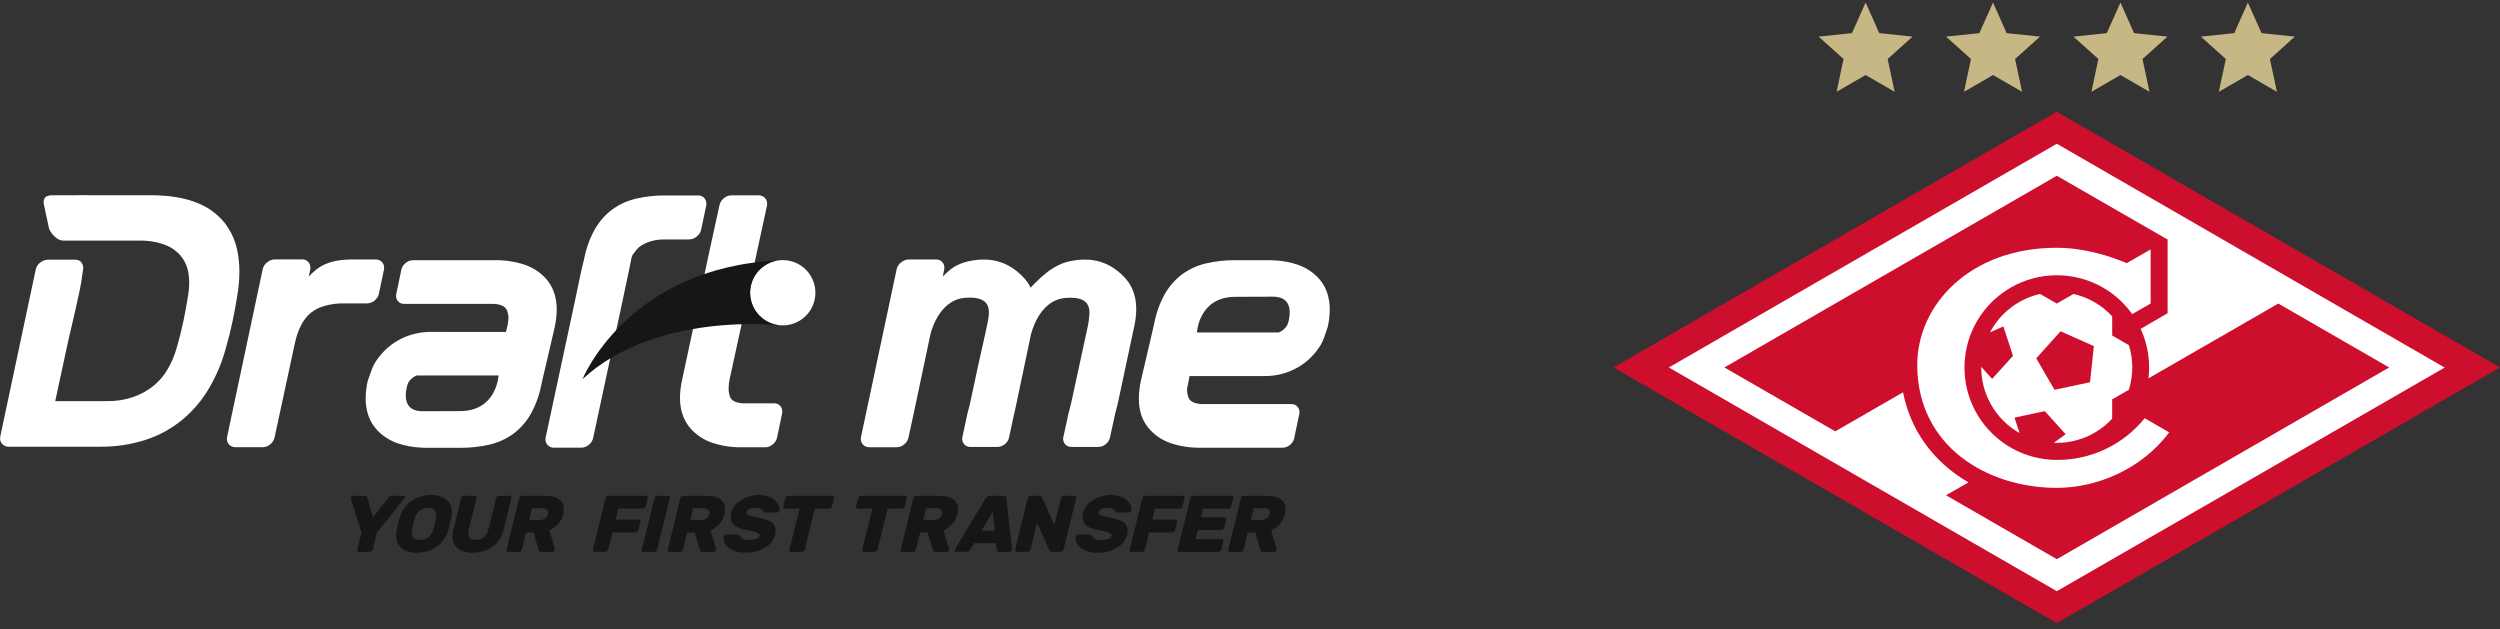 <?xml version="1.0" encoding="UTF-8"?> <svg xmlns="http://www.w3.org/2000/svg" width="282" height="71" viewBox="0 0 282 71" fill="none"><rect x="0" y="0" width="282" height="71" fill="#333333" stroke="none"/> <g clip-path="url(#clip0_291_15)"> <path d="M42.26 33.895C42.508 33.698 42.679 33.418 42.741 33.107L43.311 30.427C43.324 30.354 43.33 30.279 43.33 30.205C43.333 29.991 43.263 29.783 43.133 29.613C43.052 29.504 42.945 29.416 42.822 29.357C42.691 29.298 42.549 29.269 42.406 29.27H39.774C39.208 29.264 38.642 29.305 38.083 29.393C37.635 29.467 37.196 29.591 36.776 29.761C36.386 29.922 36.02 30.135 35.689 30.396C35.384 30.639 35.096 30.903 34.826 31.184L34.993 30.416C35.007 30.342 35.014 30.268 35.015 30.193C35.017 29.979 34.948 29.771 34.818 29.602C34.737 29.492 34.63 29.404 34.507 29.345C34.376 29.286 34.234 29.256 34.091 29.259H31.011C30.688 29.265 30.377 29.384 30.13 29.594C29.87 29.789 29.691 30.073 29.627 30.392L25.612 49.297C25.599 49.367 25.592 49.439 25.592 49.51C25.59 49.726 25.665 49.936 25.803 50.102C25.89 50.212 26.003 50.3 26.13 50.358C26.262 50.417 26.405 50.447 26.55 50.445H29.633C29.952 50.44 30.258 50.32 30.495 50.108C30.744 49.91 30.915 49.631 30.978 49.319L33.249 38.772C33.597 37.156 34.2 35.995 35.059 35.289C35.52 34.921 36.053 34.653 36.624 34.5C37.319 34.308 38.039 34.214 38.761 34.222H41.394C41.713 34.222 42.02 34.105 42.26 33.895Z" fill="white"></path> <path d="M78.588 26.68C78.849 26.485 79.028 26.201 79.093 25.882L79.66 23.204C79.674 23.13 79.68 23.055 79.68 22.98C79.684 22.766 79.614 22.557 79.483 22.388C79.402 22.279 79.295 22.191 79.171 22.132C79.041 22.072 78.899 22.042 78.755 22.045H75.071C73.948 22.034 72.828 22.157 71.734 22.412C70.769 22.637 69.859 23.053 69.058 23.636C68.259 24.235 67.591 24.993 67.099 25.862C66.524 26.897 66.118 28.018 65.896 29.182L65.569 30.538L64.794 34.222L61.548 49.355C61.535 49.425 61.529 49.496 61.528 49.567C61.527 49.783 61.602 49.993 61.741 50.159C61.828 50.268 61.94 50.355 62.066 50.415C62.198 50.473 62.342 50.502 62.486 50.5H65.569C65.888 50.496 66.195 50.377 66.433 50.165C66.681 49.967 66.851 49.687 66.914 49.376L70.158 34.244L70.935 30.571L71.219 29.152C71.326 28.657 71.416 28.709 71.651 28.363C71.875 28.031 72.18 27.76 72.536 27.575C73.243 27.204 74.029 27.012 74.827 27.013H77.707C78.03 27.009 78.342 26.891 78.588 26.68Z" fill="white"></path> <path d="M88.05 45.84C87.969 45.729 87.861 45.64 87.737 45.581C87.607 45.523 87.465 45.494 87.323 45.496H84.037C83.653 45.511 83.272 45.448 82.913 45.313C82.785 45.259 82.667 45.182 82.566 45.087C82.475 44.998 82.403 44.892 82.355 44.775C82.238 44.464 82.181 44.133 82.189 43.801C82.193 43.463 82.229 43.125 82.298 42.794L84.173 34.193L85.188 29.326L86.519 23.183C86.532 23.113 86.538 23.043 86.538 22.972C86.54 22.756 86.465 22.547 86.327 22.381C86.24 22.27 86.128 22.183 86 22.124C85.868 22.065 85.725 22.035 85.58 22.037H82.497C82.179 22.042 81.873 22.161 81.635 22.373C81.387 22.57 81.216 22.85 81.154 23.161L79.812 29.304L78.799 34.173L76.932 42.896C76.786 43.544 76.71 44.204 76.703 44.868C76.703 46.332 77.141 47.537 78.018 48.471C78.672 49.154 79.485 49.666 80.384 49.96C81.46 50.309 82.588 50.476 83.719 50.454H86.315C86.634 50.45 86.94 50.331 87.177 50.117C87.427 49.92 87.598 49.641 87.66 49.329L88.22 46.642C88.234 46.568 88.241 46.494 88.241 46.419C88.243 46.21 88.175 46.007 88.05 45.84Z" fill="white"></path> <path d="M26.239 36.215C26.442 35.245 26.624 34.248 26.785 33.223C26.924 32.38 26.997 31.528 27.003 30.674C27.006 29.981 26.949 29.289 26.832 28.606C26.627 27.314 26.095 26.097 25.286 25.069C24.428 24.043 23.312 23.264 22.053 22.812C20.685 22.287 19.002 22.024 17.005 22.024H10.119C9.575 21.994 8.504 22.024 8.504 22.024H5.845C5.587 22.02 5.335 22.096 5.122 22.241C5.049 22.32 4.994 22.413 4.96 22.515C4.926 22.617 4.914 22.725 4.924 22.832C4.925 22.907 4.932 22.981 4.946 23.055L5.516 25.714C5.537 25.807 5.572 25.895 5.618 25.978C5.782 26.269 5.994 26.531 6.243 26.753C6.371 26.863 6.513 26.957 6.665 27.031C6.809 27.102 6.966 27.14 7.126 27.143H15.747C16.727 27.119 17.702 27.281 18.621 27.62C19.32 27.886 19.939 28.326 20.419 28.9C20.861 29.455 21.15 30.116 21.257 30.818C21.315 31.177 21.344 31.54 21.344 31.904C21.342 32.34 21.307 32.776 21.237 33.207C21.076 34.232 20.895 35.228 20.695 36.194C20.495 37.16 20.246 38.155 19.948 39.18C19.714 40.023 19.376 40.834 18.943 41.593C18.525 42.331 17.974 42.985 17.318 43.521C16.634 44.072 15.858 44.499 15.027 44.785C14.076 45.108 13.075 45.264 12.07 45.248H6.452H6.229L7.629 38.757C7.787 38.025 8.181 36.373 8.538 34.814C8.715 34.025 8.883 33.278 9.007 32.671C9.068 32.367 9.119 32.101 9.155 31.882C9.19 31.664 9.366 30.426 9.366 30.426C9.38 30.352 9.387 30.278 9.388 30.203C9.389 29.992 9.319 29.788 9.19 29.621C9.109 29.512 9.002 29.423 8.879 29.365C8.75 29.312 8.612 29.288 8.473 29.294H5.401C5.082 29.3 4.774 29.417 4.53 29.623C4.271 29.815 4.093 30.096 4.029 30.412L0.028 49.244C0.015 49.314 0.009 49.386 0.008 49.457C0.006 49.673 0.081 49.882 0.219 50.048C0.306 50.157 0.418 50.245 0.544 50.305C0.676 50.362 0.82 50.391 0.964 50.389H11.221C13.001 50.415 14.774 50.148 16.469 49.601C17.961 49.108 19.349 48.345 20.565 47.35C21.76 46.354 22.775 45.16 23.566 43.821C24.417 42.378 25.065 40.824 25.491 39.204C25.787 38.183 26.036 37.187 26.239 36.215Z" fill="white"></path> <path d="M128.776 46.93C128.993 47.523 129.329 48.067 129.762 48.526C130.413 49.205 131.219 49.714 132.112 50.009C133.187 50.356 134.312 50.523 135.441 50.502H144.685C144.995 50.496 145.293 50.379 145.525 50.173C145.769 49.977 145.936 49.702 145.998 49.396L146.059 49.069L146.562 46.703C146.574 46.631 146.581 46.557 146.582 46.484C146.581 46.278 146.512 46.077 146.384 45.914C146.306 45.808 146.202 45.723 146.083 45.666C145.955 45.608 145.817 45.579 145.677 45.581H135.755C135.372 45.595 134.99 45.532 134.631 45.396C134.501 45.342 134.382 45.264 134.28 45.167C134.187 45.078 134.113 44.97 134.065 44.85C133.947 44.535 133.89 44.2 133.898 43.864C133.898 43.797 134.18 42.484 134.184 42.421H141.066C142.629 42.421 143.396 42.468 144.397 42.224C145.357 42.001 146.262 41.587 147.059 41.008C147.831 40.435 148.485 39.718 148.985 38.896C149.267 38.441 149.529 37.603 149.773 36.86C149.915 36.222 149.99 35.572 149.996 34.918C150.004 34.239 149.893 33.564 149.669 32.923C149.453 32.329 149.117 31.786 148.683 31.326C148.033 30.648 147.227 30.139 146.335 29.844C145.533 29.578 144.698 29.42 143.853 29.377C143.688 29.361 143.504 29.351 143.293 29.351H139.343C138.224 29.341 137.109 29.463 136.019 29.716C135.057 29.941 134.15 30.357 133.352 30.938C132.554 31.536 131.889 32.291 131.396 33.158C130.822 34.19 130.417 35.307 130.198 36.468L130.142 36.728L128.701 42.912L128.686 42.993C128.544 43.631 128.469 44.281 128.463 44.935C128.45 45.613 128.557 46.288 128.776 46.93ZM139.325 33.481C139.755 33.481 143.494 33.461 143.682 33.465C145.365 33.503 145.754 34.731 145.308 36.401C145.099 37.177 144.247 37.499 144.247 37.499H135.018C135.018 37.499 135.199 33.505 139.325 33.481Z" fill="white"></path> <path d="M62.472 32.923C62.256 32.329 61.921 31.786 61.486 31.326C60.836 30.648 60.029 30.139 59.136 29.844C58.061 29.497 56.935 29.33 55.805 29.351H46.569C46.258 29.359 45.961 29.479 45.731 29.688C45.487 29.884 45.32 30.159 45.258 30.465L45.199 30.792L44.698 33.158C44.684 33.23 44.677 33.303 44.677 33.377C44.676 33.582 44.742 33.782 44.864 33.946C44.943 34.052 45.047 34.137 45.166 34.195C45.293 34.252 45.432 34.28 45.572 34.278H55.505C55.889 34.264 56.271 34.328 56.629 34.465C56.754 34.519 56.869 34.594 56.968 34.688C57.062 34.778 57.136 34.889 57.183 35.011C57.315 35.322 57.372 35.66 57.35 35.997C57.303 36.486 57.208 36.969 57.067 37.44H50.185C48.619 37.44 47.852 37.392 46.853 37.637C45.895 37.861 44.991 38.274 44.196 38.853C43.423 39.427 42.769 40.144 42.27 40.966C41.986 41.422 41.725 42.26 41.469 43.003C41.329 43.641 41.255 44.291 41.248 44.944C41.24 45.623 41.351 46.299 41.576 46.94C41.793 47.533 42.128 48.076 42.561 48.536C43.212 49.215 44.019 49.724 44.911 50.019C45.714 50.285 46.549 50.443 47.393 50.486C47.557 50.502 47.742 50.512 47.951 50.512H51.91C53.031 50.522 54.15 50.4 55.243 50.147C56.205 49.921 57.112 49.506 57.91 48.925C58.707 48.327 59.372 47.571 59.864 46.705C60.438 45.673 60.843 44.555 61.065 43.395L61.118 43.135L62.561 36.951L62.577 36.87C62.718 36.232 62.792 35.581 62.797 34.928C62.808 34.246 62.698 33.567 62.472 32.923ZM51.925 46.372C51.498 46.372 47.756 46.392 47.569 46.386C45.887 46.35 45.497 45.122 45.944 43.452C46.151 42.675 47.003 42.352 47.003 42.352H56.235C56.235 42.352 56.049 46.348 51.925 46.372Z" fill="white"></path> <path d="M88.295 36.704C90.329 36.704 91.977 35.056 91.977 33.022C91.977 30.988 90.329 29.339 88.295 29.339C86.261 29.339 84.612 30.988 84.612 33.022C84.612 35.056 86.261 36.704 88.295 36.704Z" fill="white"></path> <path d="M126.864 31.307C125.879 30.258 124.564 29.387 122.709 29.288H122.644C122.165 29.269 121.686 29.297 121.212 29.373L120.996 29.406C120.547 29.479 120.108 29.602 119.687 29.773C119.178 30.005 118.693 30.285 118.238 30.609C117.714 31.015 117.218 31.454 116.753 31.926C116.59 32.089 116.422 32.265 116.254 32.452C116.052 32.031 115.786 31.645 115.466 31.305C114.48 30.256 113.165 29.385 111.31 29.286H111.245C110.767 29.267 110.287 29.295 109.814 29.371L109.597 29.404C109.149 29.477 108.71 29.6 108.288 29.771C107.898 29.932 107.533 30.146 107.202 30.408C106.897 30.65 106.609 30.914 106.341 31.196L106.506 30.425C106.519 30.352 106.526 30.277 106.526 30.203C106.529 29.989 106.459 29.781 106.329 29.611C106.248 29.5 106.141 29.412 106.017 29.353C105.887 29.295 105.745 29.266 105.601 29.268H102.52C102.196 29.273 101.884 29.39 101.639 29.602C101.378 29.796 101.199 30.081 101.136 30.4L97.119 49.305C97.105 49.375 97.099 49.447 97.099 49.518C97.098 49.734 97.174 49.943 97.312 50.109C97.399 50.219 97.51 50.307 97.637 50.366C97.769 50.424 97.912 50.453 98.057 50.45H101.14C101.459 50.447 101.765 50.328 102.002 50.115C102.251 49.918 102.422 49.639 102.485 49.327L103.283 45.615L104.933 37.791C104.933 37.791 105.767 33.848 108.83 33.596C111.894 33.343 111.659 35.054 111.425 36.304C111.346 36.726 110.892 38.757 110.329 41.264L109.406 45.568L109.146 46.569L108.554 49.315C108.524 49.449 108.525 49.588 108.557 49.722C108.588 49.855 108.65 49.98 108.738 50.086C108.822 50.192 108.931 50.276 109.054 50.333C109.177 50.389 109.312 50.416 109.447 50.411H112.531C112.838 50.407 113.133 50.292 113.361 50.086C113.604 49.894 113.77 49.62 113.828 49.315L114.419 46.569L114.5 46.257L116.274 37.806C116.274 37.806 117.106 33.864 120.17 33.611C122.721 33.392 122.985 34.548 122.866 35.663C122.834 36.102 122.769 36.538 122.669 36.967L120.804 45.568L120.544 46.569L119.943 49.315C119.913 49.449 119.913 49.588 119.945 49.721C119.976 49.855 120.038 49.98 120.124 50.086C120.209 50.191 120.317 50.276 120.441 50.332C120.564 50.389 120.698 50.416 120.834 50.411H123.915C124.222 50.407 124.517 50.292 124.745 50.086C124.989 49.894 125.155 49.62 125.212 49.315L125.814 46.569L126.074 45.568L127.937 36.844C128.453 34.465 128.096 32.62 126.864 31.307Z" fill="white"></path> <path d="M84.788 34.149C84.489 33.22 84.571 32.209 85.017 31.34C85.463 30.471 86.236 29.814 87.165 29.515C87.358 29.453 87.556 29.407 87.757 29.377C70.767 30.211 65.709 42.766 65.709 42.766C73.989 35.102 87.893 36.688 87.893 36.688C87.185 36.61 86.516 36.328 85.965 35.878C85.414 35.427 85.005 34.827 84.788 34.149Z" fill="#161616"></path> <path d="M42.027 62.007C42.007 62.075 41.966 62.135 41.91 62.178C41.855 62.222 41.787 62.247 41.716 62.251H40.498C40.467 62.252 40.437 62.246 40.409 62.233C40.381 62.221 40.357 62.202 40.338 62.178C40.32 62.154 40.308 62.126 40.302 62.096C40.297 62.066 40.298 62.036 40.306 62.007L40.779 60.083L39.575 56.242C39.563 56.204 39.563 56.164 39.575 56.126C39.592 56.071 39.625 56.022 39.671 55.987C39.716 55.952 39.772 55.931 39.829 55.929H41.103C41.15 55.923 41.197 55.929 41.242 55.945C41.287 55.96 41.328 55.986 41.361 56.02C41.396 56.058 41.422 56.104 41.438 56.154L42.065 58.377L43.792 56.154C43.834 56.103 43.883 56.057 43.938 56.02C44.025 55.956 44.131 55.923 44.239 55.929H45.515C45.539 55.928 45.564 55.932 45.586 55.943C45.608 55.953 45.628 55.968 45.643 55.988C45.658 56.008 45.669 56.03 45.673 56.055C45.678 56.079 45.677 56.104 45.67 56.128C45.657 56.171 45.634 56.211 45.603 56.244L42.508 60.084L42.027 62.007Z" fill="#161616"></path> <path d="M45.12 58.285C45.224 57.944 45.38 57.623 45.584 57.331C45.792 57.032 46.048 56.769 46.343 56.554C46.654 56.328 46.998 56.151 47.364 56.029C47.771 55.896 48.198 55.829 48.627 55.832C49.023 55.824 49.417 55.891 49.788 56.029C50.082 56.141 50.346 56.321 50.557 56.554C50.748 56.775 50.878 57.043 50.934 57.331C50.995 57.646 50.995 57.969 50.934 58.285C50.883 58.543 50.821 58.815 50.752 59.099C50.683 59.383 50.61 59.647 50.538 59.887C50.434 60.227 50.278 60.548 50.074 60.84C49.867 61.142 49.61 61.409 49.315 61.628C49.004 61.857 48.657 62.034 48.288 62.152C47.883 62.285 47.459 62.351 47.032 62.35C46.634 62.358 46.237 62.291 45.863 62.152C45.57 62.044 45.307 61.863 45.1 61.628C44.908 61.403 44.779 61.131 44.724 60.84C44.662 60.525 44.662 60.202 44.724 59.887C44.771 59.641 44.83 59.375 44.899 59.099C44.968 58.823 45.045 58.543 45.12 58.285ZM48.821 59.85C48.854 59.742 48.889 59.621 48.929 59.489C48.968 59.357 49.004 59.221 49.037 59.081C49.071 58.941 49.102 58.809 49.128 58.687C49.154 58.565 49.175 58.442 49.195 58.34C49.218 58.202 49.218 58.062 49.195 57.924C49.176 57.804 49.127 57.691 49.053 57.595C48.973 57.496 48.868 57.419 48.749 57.372C48.595 57.314 48.431 57.286 48.267 57.291C48.089 57.289 47.913 57.316 47.744 57.372C47.595 57.422 47.456 57.498 47.332 57.595C47.213 57.687 47.11 57.798 47.026 57.924C46.943 58.053 46.877 58.193 46.829 58.34C46.792 58.442 46.755 58.559 46.721 58.687C46.688 58.815 46.65 58.951 46.617 59.081C46.583 59.211 46.551 59.355 46.522 59.489C46.492 59.623 46.471 59.742 46.455 59.85C46.427 59.978 46.425 60.11 46.449 60.238C46.472 60.367 46.521 60.49 46.593 60.599C46.733 60.796 46.987 60.899 47.381 60.899C47.718 60.914 48.048 60.808 48.312 60.599C48.547 60.401 48.723 60.142 48.821 59.85Z" fill="#161616"></path> <path d="M57.491 55.927C57.521 55.924 57.553 55.928 57.581 55.94C57.61 55.952 57.635 55.971 57.654 55.995C57.674 56.019 57.687 56.048 57.693 56.078C57.699 56.108 57.697 56.14 57.688 56.169L56.801 59.775C56.709 60.168 56.548 60.541 56.325 60.877C56.114 61.191 55.846 61.463 55.537 61.681C55.227 61.901 54.883 62.068 54.518 62.174C54.134 62.288 53.735 62.344 53.335 62.342C52.957 62.349 52.58 62.292 52.221 62.174C51.926 62.079 51.661 61.909 51.45 61.681C51.251 61.454 51.119 61.175 51.07 60.877C51.015 60.509 51.038 60.134 51.137 59.775L52.024 56.169C52.042 56.101 52.084 56.041 52.14 55.998C52.196 55.952 52.266 55.927 52.337 55.927H53.556C53.586 55.926 53.616 55.931 53.644 55.944C53.672 55.956 53.696 55.975 53.715 55.998C53.733 56.022 53.746 56.05 53.751 56.08C53.757 56.11 53.755 56.14 53.747 56.169L52.87 59.739C52.822 59.878 52.803 60.025 52.814 60.171C52.825 60.317 52.867 60.459 52.935 60.589C53.066 60.794 53.319 60.897 53.692 60.897C54.023 60.911 54.347 60.802 54.601 60.589C54.846 60.363 55.014 60.066 55.084 59.739L55.963 56.169C55.981 56.101 56.022 56.041 56.079 55.998C56.135 55.952 56.204 55.927 56.276 55.927H57.491Z" fill="#161616"></path> <path d="M61.408 55.927C61.767 55.92 62.126 55.963 62.474 56.053C62.744 56.121 62.994 56.251 63.206 56.432C63.391 56.603 63.518 56.83 63.566 57.078C63.622 57.383 63.607 57.697 63.523 57.995C63.436 58.402 63.249 58.781 62.978 59.097C62.707 59.413 62.361 59.655 61.971 59.803L62.596 61.953C62.605 61.986 62.605 62.02 62.596 62.052C62.583 62.108 62.549 62.158 62.502 62.192C62.458 62.229 62.402 62.25 62.344 62.251H61.078C61.034 62.257 60.989 62.253 60.946 62.239C60.903 62.225 60.864 62.202 60.832 62.17C60.795 62.12 60.767 62.065 60.747 62.007L60.189 60.073H59.334L58.859 62.007C58.841 62.076 58.8 62.136 58.742 62.178C58.687 62.224 58.617 62.25 58.545 62.251H57.327C57.297 62.252 57.266 62.246 57.239 62.233C57.211 62.221 57.186 62.202 57.167 62.178C57.148 62.154 57.136 62.126 57.13 62.096C57.124 62.066 57.127 62.035 57.136 62.007L58.571 56.169C58.589 56.101 58.63 56.04 58.687 55.998C58.743 55.952 58.812 55.927 58.884 55.927H61.408ZM59.683 58.667H60.733C60.97 58.672 61.204 58.622 61.417 58.521C61.517 58.468 61.603 58.394 61.67 58.303C61.736 58.212 61.782 58.108 61.802 57.997C61.863 57.745 61.822 57.569 61.674 57.474C61.489 57.367 61.276 57.317 61.063 57.328H60.012L59.683 58.667Z" fill="#161616"></path> <path d="M72.881 55.927C72.912 55.924 72.943 55.928 72.971 55.94C73 55.952 73.025 55.971 73.044 55.995C73.064 56.019 73.077 56.048 73.083 56.078C73.089 56.108 73.087 56.14 73.078 56.169L72.841 57.127C72.821 57.195 72.781 57.255 72.725 57.299C72.67 57.342 72.602 57.368 72.532 57.372H69.742L69.439 58.61H72.035C72.065 58.609 72.095 58.615 72.122 58.628C72.15 58.641 72.174 58.66 72.193 58.683C72.211 58.707 72.224 58.735 72.23 58.765C72.235 58.794 72.234 58.825 72.226 58.854L71.99 59.812C71.971 59.881 71.93 59.941 71.873 59.984C71.818 60.029 71.748 60.055 71.676 60.055H69.082L68.603 62.007C68.583 62.075 68.542 62.135 68.486 62.178C68.43 62.222 68.362 62.248 68.291 62.251H67.071C67.041 62.252 67.011 62.245 66.984 62.233C66.957 62.22 66.933 62.202 66.913 62.178C66.895 62.154 66.882 62.126 66.877 62.096C66.871 62.066 66.872 62.036 66.88 62.007L68.317 56.169C68.336 56.101 68.376 56.041 68.433 55.998C68.489 55.952 68.559 55.927 68.631 55.927H72.881Z" fill="#161616"></path> <path d="M72.589 62.251C72.559 62.252 72.529 62.245 72.502 62.233C72.474 62.22 72.45 62.202 72.431 62.178C72.413 62.154 72.4 62.126 72.394 62.096C72.389 62.066 72.39 62.036 72.398 62.007L73.835 56.169C73.853 56.101 73.894 56.04 73.951 55.998C74.007 55.952 74.076 55.927 74.148 55.927H75.367C75.397 55.926 75.427 55.931 75.455 55.944C75.483 55.956 75.507 55.975 75.526 55.998C75.544 56.022 75.557 56.05 75.562 56.08C75.568 56.11 75.566 56.14 75.558 56.169L74.119 62.007C74.099 62.075 74.058 62.135 74.002 62.178C73.946 62.222 73.878 62.248 73.807 62.251H72.589Z" fill="#161616"></path> <path d="M79.589 55.927C79.949 55.92 80.308 55.963 80.656 56.053C80.926 56.121 81.176 56.251 81.387 56.432C81.573 56.603 81.699 56.83 81.748 57.078C81.804 57.383 81.789 57.697 81.705 57.995C81.618 58.402 81.431 58.781 81.16 59.097C80.888 59.413 80.543 59.655 80.153 59.803L80.778 61.953C80.787 61.986 80.787 62.02 80.778 62.052C80.765 62.108 80.731 62.158 80.683 62.192C80.639 62.229 80.584 62.25 80.526 62.251H79.26C79.216 62.257 79.17 62.253 79.128 62.239C79.085 62.225 79.046 62.202 79.014 62.17C78.977 62.12 78.948 62.065 78.929 62.007L78.371 60.073H77.516L77.04 62.007C77.02 62.075 76.979 62.135 76.924 62.178C76.868 62.222 76.8 62.247 76.729 62.251H75.509C75.479 62.252 75.449 62.245 75.421 62.233C75.394 62.22 75.37 62.202 75.351 62.178C75.333 62.154 75.32 62.126 75.314 62.096C75.308 62.066 75.309 62.036 75.317 62.007L76.755 56.169C76.773 56.101 76.814 56.04 76.871 55.998C76.927 55.952 76.996 55.927 77.068 55.927H79.589ZM77.865 58.667H78.915C79.151 58.672 79.385 58.623 79.597 58.521C79.699 58.47 79.787 58.396 79.855 58.305C79.924 58.214 79.97 58.109 79.992 57.997C80.053 57.745 80.011 57.569 79.863 57.474C79.678 57.367 79.466 57.317 79.252 57.328H78.202L77.865 58.667Z" fill="#161616"></path> <path d="M85.604 55.836C85.962 55.83 86.318 55.886 86.656 56.004C86.932 56.099 87.188 56.244 87.412 56.432C87.597 56.589 87.743 56.787 87.837 57.011C87.92 57.202 87.943 57.413 87.902 57.616C87.887 57.673 87.853 57.722 87.806 57.756C87.765 57.792 87.713 57.813 87.658 57.816H86.438C86.37 57.819 86.302 57.806 86.241 57.778C86.189 57.751 86.142 57.714 86.105 57.67C86.089 57.652 86.067 57.622 86.037 57.581C85.999 57.529 85.951 57.485 85.898 57.449C85.821 57.397 85.736 57.357 85.647 57.331C85.519 57.295 85.386 57.279 85.253 57.281C85.138 57.281 85.022 57.289 84.908 57.305C84.803 57.318 84.7 57.342 84.6 57.376C84.513 57.407 84.431 57.456 84.362 57.518C84.295 57.577 84.248 57.655 84.228 57.742C84.215 57.78 84.212 57.82 84.217 57.859C84.223 57.899 84.237 57.936 84.259 57.969C84.329 58.045 84.418 58.102 84.516 58.135C84.684 58.199 84.858 58.249 85.034 58.285C85.251 58.334 85.523 58.389 85.846 58.456C86.132 58.511 86.41 58.596 86.678 58.709C86.885 58.795 87.07 58.926 87.22 59.093C87.354 59.246 87.44 59.434 87.469 59.635C87.499 59.882 87.48 60.133 87.413 60.372C87.341 60.675 87.198 60.956 86.998 61.194C86.785 61.444 86.53 61.653 86.245 61.813C85.929 61.992 85.59 62.124 85.237 62.208C84.85 62.3 84.453 62.346 84.054 62.344C83.677 62.35 83.3 62.295 82.941 62.18C82.653 62.089 82.385 61.944 82.152 61.752C81.959 61.594 81.806 61.391 81.708 61.161C81.621 60.946 81.601 60.709 81.651 60.483C81.667 60.426 81.701 60.377 81.748 60.343C81.789 60.306 81.841 60.286 81.896 60.284H83.116C83.183 60.281 83.25 60.292 83.313 60.315C83.36 60.339 83.402 60.372 83.437 60.412C83.457 60.435 83.485 60.475 83.52 60.528C83.565 60.591 83.619 60.648 83.68 60.696C83.764 60.761 83.859 60.812 83.96 60.845C84.106 60.892 84.26 60.913 84.413 60.908C84.7 60.914 84.986 60.879 85.263 60.804C85.361 60.787 85.452 60.743 85.527 60.676C85.601 60.61 85.656 60.525 85.685 60.429C85.697 60.389 85.697 60.347 85.686 60.306C85.674 60.266 85.651 60.23 85.62 60.203C85.524 60.127 85.415 60.07 85.298 60.035C85.108 59.973 84.914 59.924 84.717 59.887C84.476 59.838 84.194 59.779 83.871 59.706C83.266 59.575 82.854 59.353 82.635 59.042C82.415 58.73 82.37 58.316 82.499 57.8C82.568 57.53 82.691 57.278 82.862 57.059C83.052 56.814 83.282 56.604 83.542 56.435C83.832 56.247 84.148 56.102 84.48 56.006C84.845 55.895 85.223 55.838 85.604 55.836Z" fill="#161616"></path> <path d="M93.901 55.927C93.931 55.926 93.961 55.932 93.988 55.944C94.016 55.956 94.04 55.975 94.059 55.998C94.077 56.022 94.09 56.05 94.096 56.08C94.102 56.109 94.1 56.14 94.093 56.169L93.856 57.127C93.836 57.195 93.795 57.255 93.739 57.299C93.683 57.343 93.615 57.368 93.544 57.372H91.906L90.767 62.007C90.749 62.076 90.708 62.136 90.65 62.178C90.595 62.225 90.526 62.25 90.453 62.251H89.235C89.205 62.252 89.174 62.246 89.147 62.233C89.119 62.221 89.095 62.202 89.075 62.178C89.056 62.154 89.044 62.126 89.038 62.096C89.033 62.066 89.035 62.035 89.044 62.007L90.183 57.372H88.547C88.517 57.373 88.486 57.367 88.459 57.354C88.431 57.342 88.407 57.323 88.387 57.299C88.368 57.275 88.356 57.247 88.35 57.217C88.345 57.187 88.347 57.156 88.356 57.127L88.591 56.169C88.609 56.101 88.65 56.04 88.707 55.998C88.762 55.952 88.832 55.927 88.904 55.927H93.901Z" fill="#161616"></path> <path d="M102.112 55.927C102.142 55.926 102.172 55.931 102.2 55.944C102.228 55.956 102.252 55.975 102.272 55.998C102.29 56.022 102.302 56.05 102.307 56.08C102.313 56.11 102.311 56.14 102.303 56.169L102.069 57.127C102.051 57.197 102.01 57.257 101.952 57.299C101.897 57.346 101.827 57.371 101.755 57.372H100.117L98.978 62.007C98.957 62.075 98.916 62.135 98.861 62.178C98.805 62.222 98.737 62.248 98.666 62.251H97.448C97.417 62.252 97.387 62.246 97.359 62.233C97.332 62.221 97.307 62.202 97.288 62.178C97.269 62.154 97.256 62.126 97.251 62.096C97.245 62.066 97.247 62.035 97.257 62.007L98.396 57.372H96.758C96.728 57.373 96.697 57.367 96.67 57.354C96.642 57.341 96.618 57.322 96.599 57.299C96.579 57.275 96.566 57.247 96.56 57.218C96.553 57.188 96.553 57.157 96.561 57.127L96.797 56.169C96.816 56.101 96.857 56.04 96.914 55.998C96.969 55.952 97.039 55.927 97.111 55.927H102.112Z" fill="#161616"></path> <path d="M105.867 55.927C106.227 55.92 106.586 55.963 106.934 56.053C107.204 56.121 107.454 56.251 107.665 56.432C107.852 56.603 107.978 56.83 108.026 57.078C108.082 57.383 108.067 57.697 107.983 57.995C107.896 58.402 107.709 58.781 107.437 59.097C107.166 59.413 106.82 59.655 106.431 59.803L107.056 61.953C107.064 61.986 107.064 62.02 107.056 62.052C107.043 62.109 107.009 62.159 106.961 62.192C106.917 62.229 106.861 62.25 106.804 62.251H105.538C105.494 62.257 105.448 62.253 105.406 62.239C105.363 62.225 105.324 62.202 105.292 62.17C105.255 62.12 105.226 62.065 105.207 62.007L104.649 60.073H103.793L103.318 62.007C103.298 62.075 103.257 62.135 103.201 62.178C103.146 62.222 103.078 62.247 103.007 62.251H101.789C101.758 62.252 101.728 62.246 101.7 62.233C101.672 62.221 101.648 62.202 101.629 62.178C101.61 62.154 101.597 62.126 101.592 62.096C101.586 62.066 101.588 62.035 101.597 62.007L103.032 56.169C103.051 56.101 103.092 56.04 103.149 55.998C103.204 55.952 103.274 55.927 103.346 55.927H105.867ZM104.142 58.667H105.193C105.429 58.672 105.664 58.622 105.877 58.521C105.977 58.468 106.063 58.394 106.13 58.303C106.196 58.212 106.241 58.108 106.262 57.997C106.323 57.745 106.281 57.569 106.133 57.474C105.948 57.367 105.736 57.317 105.522 57.328H104.477L104.142 58.667Z" fill="#161616"></path> <path d="M113.181 55.927C113.229 55.922 113.278 55.928 113.323 55.945C113.368 55.962 113.409 55.99 113.441 56.026C113.486 56.083 113.515 56.151 113.526 56.223L114.155 61.916C114.164 61.96 114.164 62.006 114.155 62.05C114.141 62.106 114.107 62.156 114.06 62.19C114.015 62.227 113.959 62.248 113.901 62.249H112.718C112.674 62.255 112.629 62.251 112.586 62.238C112.544 62.225 112.504 62.202 112.471 62.172C112.436 62.131 112.415 62.079 112.412 62.024L112.335 61.273H109.875L109.43 62.018C109.395 62.076 109.35 62.127 109.296 62.166C109.211 62.223 109.111 62.25 109.01 62.243H107.839C107.814 62.245 107.789 62.24 107.766 62.23C107.744 62.219 107.724 62.204 107.709 62.184C107.693 62.165 107.683 62.142 107.678 62.117C107.674 62.093 107.675 62.068 107.683 62.044C107.698 61.996 107.722 61.95 107.752 61.91L111.18 56.225C111.23 56.15 111.292 56.083 111.364 56.028C111.452 55.96 111.56 55.925 111.671 55.929L113.181 55.927ZM110.703 59.87H112.209L111.99 57.701L110.703 59.87Z" fill="#161616"></path> <path d="M118.687 62.251C118.644 62.254 118.601 62.248 118.561 62.235C118.52 62.221 118.482 62.199 118.45 62.17C118.412 62.134 118.381 62.091 118.358 62.044L116.978 58.953L116.227 62.007C116.206 62.075 116.166 62.135 116.11 62.178C116.054 62.222 115.986 62.248 115.915 62.251H114.697C114.667 62.252 114.636 62.246 114.609 62.233C114.581 62.221 114.556 62.202 114.537 62.178C114.519 62.154 114.507 62.126 114.502 62.096C114.496 62.066 114.498 62.036 114.506 62.007L115.941 56.169C115.96 56.101 116.002 56.04 116.059 55.998C116.115 55.952 116.184 55.927 116.256 55.927H117.224C117.267 55.924 117.31 55.929 117.351 55.943C117.392 55.957 117.429 55.979 117.461 56.008C117.499 56.044 117.531 56.087 117.555 56.134L118.926 59.225L119.677 56.169C119.696 56.101 119.737 56.041 119.793 55.998C119.849 55.953 119.918 55.928 119.99 55.927H121.208C121.239 55.926 121.269 55.931 121.296 55.944C121.324 55.956 121.349 55.975 121.368 55.998C121.386 56.022 121.398 56.05 121.404 56.08C121.409 56.11 121.408 56.14 121.4 56.169L119.964 62.007C119.944 62.075 119.903 62.135 119.848 62.178C119.792 62.222 119.724 62.248 119.653 62.251H118.687Z" fill="#161616"></path> <path d="M125.309 55.836C125.667 55.83 126.023 55.886 126.361 56.004C126.637 56.099 126.893 56.244 127.116 56.432C127.302 56.589 127.448 56.787 127.542 57.011C127.625 57.202 127.648 57.413 127.607 57.616C127.592 57.672 127.559 57.721 127.513 57.756C127.471 57.792 127.418 57.813 127.363 57.816H126.145C126.077 57.819 126.009 57.806 125.947 57.778C125.896 57.751 125.849 57.714 125.811 57.67C125.798 57.652 125.774 57.622 125.744 57.581C125.706 57.529 125.658 57.485 125.604 57.449C125.528 57.397 125.443 57.357 125.354 57.331C125.226 57.295 125.093 57.279 124.96 57.281C124.844 57.281 124.729 57.289 124.615 57.305C124.51 57.318 124.407 57.342 124.307 57.376C124.219 57.407 124.138 57.456 124.069 57.518C124.002 57.577 123.955 57.655 123.935 57.742C123.922 57.78 123.919 57.82 123.924 57.859C123.93 57.899 123.944 57.936 123.966 57.969C124.036 58.045 124.124 58.102 124.223 58.135C124.391 58.199 124.564 58.249 124.741 58.285C124.958 58.334 125.23 58.389 125.555 58.456C125.84 58.511 126.118 58.596 126.385 58.709C126.592 58.796 126.778 58.927 126.929 59.093C127.061 59.247 127.147 59.435 127.178 59.635C127.207 59.882 127.188 60.133 127.12 60.372C127.047 60.675 126.905 60.956 126.704 61.194C126.491 61.447 126.234 61.66 125.945 61.821C125.63 61.999 125.291 62.132 124.938 62.215C124.551 62.308 124.154 62.354 123.755 62.352C123.378 62.358 123.001 62.303 122.642 62.188C122.354 62.097 122.086 61.952 121.853 61.76C121.659 61.602 121.507 61.399 121.409 61.169C121.323 60.953 121.303 60.717 121.352 60.491C121.368 60.434 121.402 60.385 121.449 60.351C121.49 60.314 121.542 60.294 121.597 60.291H122.811C122.878 60.289 122.945 60.3 123.008 60.323C123.055 60.347 123.097 60.38 123.132 60.42C123.152 60.443 123.18 60.483 123.215 60.536C123.26 60.599 123.314 60.655 123.375 60.703C123.459 60.768 123.554 60.819 123.655 60.853C123.801 60.899 123.955 60.921 124.108 60.916C124.395 60.922 124.681 60.886 124.958 60.812C125.056 60.795 125.147 60.751 125.222 60.684C125.296 60.618 125.351 60.533 125.38 60.437C125.392 60.397 125.392 60.355 125.381 60.314C125.369 60.274 125.346 60.238 125.315 60.211C125.219 60.135 125.11 60.078 124.993 60.043C124.8 59.981 124.602 59.931 124.402 59.895C124.161 59.846 123.881 59.787 123.558 59.714C122.951 59.583 122.538 59.361 122.32 59.05C122.102 58.738 122.057 58.324 122.184 57.808C122.253 57.538 122.376 57.286 122.547 57.066C122.737 56.822 122.967 56.611 123.227 56.443C123.517 56.255 123.833 56.11 124.165 56.014C124.536 55.899 124.921 55.839 125.309 55.836Z" fill="#161616"></path> <path d="M133.429 55.927C133.46 55.924 133.491 55.928 133.519 55.94C133.548 55.952 133.573 55.971 133.593 55.995C133.612 56.019 133.625 56.048 133.631 56.078C133.637 56.108 133.635 56.14 133.626 56.169L133.389 57.127C133.369 57.195 133.329 57.255 133.273 57.299C133.218 57.342 133.15 57.368 133.08 57.372H130.29L129.987 58.61H132.583C132.613 58.609 132.643 58.615 132.67 58.628C132.698 58.641 132.722 58.66 132.741 58.683C132.759 58.707 132.772 58.735 132.778 58.765C132.783 58.794 132.782 58.825 132.774 58.854L132.538 59.812C132.519 59.881 132.478 59.941 132.422 59.984C132.366 60.029 132.296 60.055 132.224 60.055H129.63L129.151 62.007C129.131 62.075 129.09 62.135 129.034 62.178C128.978 62.222 128.91 62.248 128.84 62.251H127.619C127.589 62.252 127.559 62.245 127.532 62.233C127.505 62.22 127.481 62.202 127.462 62.178C127.443 62.154 127.431 62.126 127.425 62.096C127.419 62.066 127.42 62.036 127.428 62.007L128.865 56.169C128.884 56.101 128.925 56.041 128.982 55.998C129.037 55.952 129.107 55.927 129.179 55.927H133.429Z" fill="#161616"></path> <path d="M137.793 60.806C137.824 60.805 137.854 60.811 137.882 60.824C137.909 60.837 137.934 60.856 137.953 60.879C137.972 60.903 137.985 60.931 137.992 60.96C137.998 60.99 137.998 61.021 137.991 61.05L137.756 62.007C137.739 62.076 137.697 62.136 137.64 62.178C137.584 62.224 137.515 62.25 137.443 62.251H133.037C133.006 62.252 132.976 62.246 132.948 62.233C132.921 62.221 132.896 62.202 132.877 62.178C132.858 62.154 132.845 62.126 132.84 62.096C132.834 62.066 132.836 62.035 132.845 62.007L134.281 56.169C134.299 56.101 134.34 56.04 134.397 55.998C134.452 55.952 134.522 55.927 134.594 55.927H138.931C138.961 55.926 138.991 55.932 139.018 55.944C139.045 55.956 139.069 55.975 139.089 55.998C139.107 56.022 139.12 56.05 139.125 56.08C139.131 56.109 139.13 56.14 139.122 56.169L138.886 57.127C138.865 57.195 138.824 57.255 138.769 57.299C138.713 57.343 138.645 57.368 138.574 57.372H135.706L135.467 58.348H138.129C138.159 58.347 138.189 58.353 138.216 58.366C138.243 58.379 138.267 58.397 138.286 58.421C138.305 58.445 138.317 58.473 138.323 58.502C138.329 58.532 138.328 58.563 138.32 58.592L138.083 59.55C138.065 59.619 138.024 59.679 137.967 59.722C137.911 59.767 137.842 59.792 137.77 59.793H135.108L134.86 60.806H137.793Z" fill="#161616"></path> <path d="M142.818 55.927C143.178 55.921 143.537 55.963 143.885 56.053C144.154 56.121 144.404 56.251 144.614 56.432C144.801 56.603 144.928 56.83 144.977 57.078C145.031 57.383 145.016 57.697 144.932 57.995C144.846 58.402 144.659 58.782 144.388 59.098C144.116 59.414 143.77 59.656 143.38 59.803L144.005 61.953C144.014 61.986 144.014 62.02 144.005 62.052C143.991 62.108 143.957 62.158 143.911 62.192C143.866 62.229 143.809 62.25 143.751 62.251H142.485C142.441 62.257 142.396 62.253 142.354 62.239C142.311 62.225 142.273 62.202 142.241 62.17C142.203 62.12 142.174 62.065 142.154 62.007L141.598 60.073H140.75L140.275 62.007C140.255 62.075 140.214 62.135 140.158 62.178C140.103 62.222 140.035 62.248 139.964 62.251H138.74C138.709 62.252 138.679 62.246 138.651 62.233C138.624 62.221 138.599 62.202 138.58 62.178C138.562 62.154 138.55 62.126 138.544 62.096C138.539 62.066 138.54 62.036 138.548 62.007L139.984 56.169C140.003 56.101 140.045 56.04 140.102 55.998C140.157 55.952 140.227 55.927 140.299 55.927H142.818ZM141.092 58.667H142.144C142.38 58.672 142.613 58.622 142.826 58.521C142.928 58.47 143.016 58.396 143.085 58.305C143.153 58.214 143.2 58.109 143.221 57.997C143.284 57.745 143.24 57.569 143.094 57.474C142.909 57.368 142.697 57.317 142.483 57.329H141.421L141.092 58.667Z" fill="#161616"></path> </g> <g clip-path="url(#clip1_291_15)"> <path d="M230.11 4.131L226.35 3.738L224.812 0.287L223.275 3.738L219.518 4.131L222.325 6.657L221.54 10.352L224.812 8.464L228.087 10.352L227.299 6.657L230.11 4.131Z" fill="#C6B784"></path> <path d="M258.855 4.131L255.098 3.738L253.56 0.287L252.023 3.738L248.263 4.131L251.073 6.657L250.285 10.352L253.56 8.464L256.832 10.352L256.047 6.657L258.855 4.131Z" fill="#C6B784"></path> <path d="M244.482 4.131L240.722 3.738L239.188 0.287L237.647 3.738L233.89 4.131L236.698 6.657L235.913 10.352L239.188 8.464L242.46 10.352L241.675 6.657L244.482 4.131Z" fill="#C6B784"></path> <path d="M215.737 4.131L211.977 3.738L210.44 0.287L208.902 3.738L205.142 4.131L207.953 6.657L207.168 10.352L210.44 8.464L213.715 10.352L212.927 6.657L215.737 4.131Z" fill="#C6B784"></path> <path d="M232 12.608L182 41.449L232 70.287L282 41.449L232 12.608Z" fill="#CE0E2D"></path> <path d="M241.91 47.167L244.688 48.768C241.587 52.912 236.574 55.029 232 55.029C224.136 55.029 216.266 50.33 216.266 41.164C216.266 34.385 222.216 27.948 232 27.948C235.143 27.948 238.174 28.94 239.887 29.686L242.592 28.138V34.233L240.514 35.431C239.478 33.975 238.085 32.809 236.468 32.047C234.851 31.284 233.065 30.949 231.282 31.075C229.498 31.201 227.777 31.782 226.284 32.765C224.79 33.747 223.575 35.096 222.754 36.683C221.934 38.27 221.536 40.042 221.598 41.827C221.66 43.612 222.181 45.351 223.111 46.877C224.04 48.403 225.347 49.664 226.905 50.54C228.463 51.416 230.221 51.877 232.009 51.878C233.908 51.889 235.785 51.472 237.501 50.658C239.216 49.845 240.726 48.656 241.919 47.179M275.759 41.461L232.009 66.686L188.247 41.449L232.009 16.214L275.759 41.461ZM232.009 63.074L269.497 41.449L256.997 34.241L242.351 42.676C242.576 40.771 242.271 38.84 241.469 37.096L244.506 35.334V27.022L232.009 19.827L194.512 41.449L207.021 48.656L214.664 44.251C215.475 48.404 217.939 52.028 222.037 54.413L219.512 55.866L232.009 63.074ZM231.671 49.948L233.008 48.976L230.657 46.38L227.238 47.105L227.805 48.85C226.483 48.102 225.386 47.014 224.626 45.7C223.866 44.386 223.472 42.893 223.483 41.375L224.712 42.738L227.064 40.142L225.982 36.82L224.471 37.493C225.044 36.405 225.846 35.454 226.822 34.705C227.798 33.956 228.925 33.427 230.124 33.155L232.009 34.241L233.887 33.158C235.566 33.537 237.09 34.418 238.256 35.684V37.845L240.137 38.932C240.649 40.571 240.649 42.327 240.137 43.966L238.253 45.053V47.229C237.417 48.13 236.395 48.839 235.258 49.309C234.122 49.778 232.897 49.996 231.668 49.948M235.757 43.117L236.186 39.038L232.435 37.369L229.689 40.418L231.747 43.969L235.757 43.117Z" fill="white"></path> </g> <defs> <clipPath id="clip0_291_15"> <rect width="150" height="40.342" fill="white" transform="translate(0 22)"></rect> </clipPath> <clipPath id="clip1_291_15"> <rect width="100" height="70" fill="white" transform="translate(182 0.287)"></rect> </clipPath> </defs> </svg> 